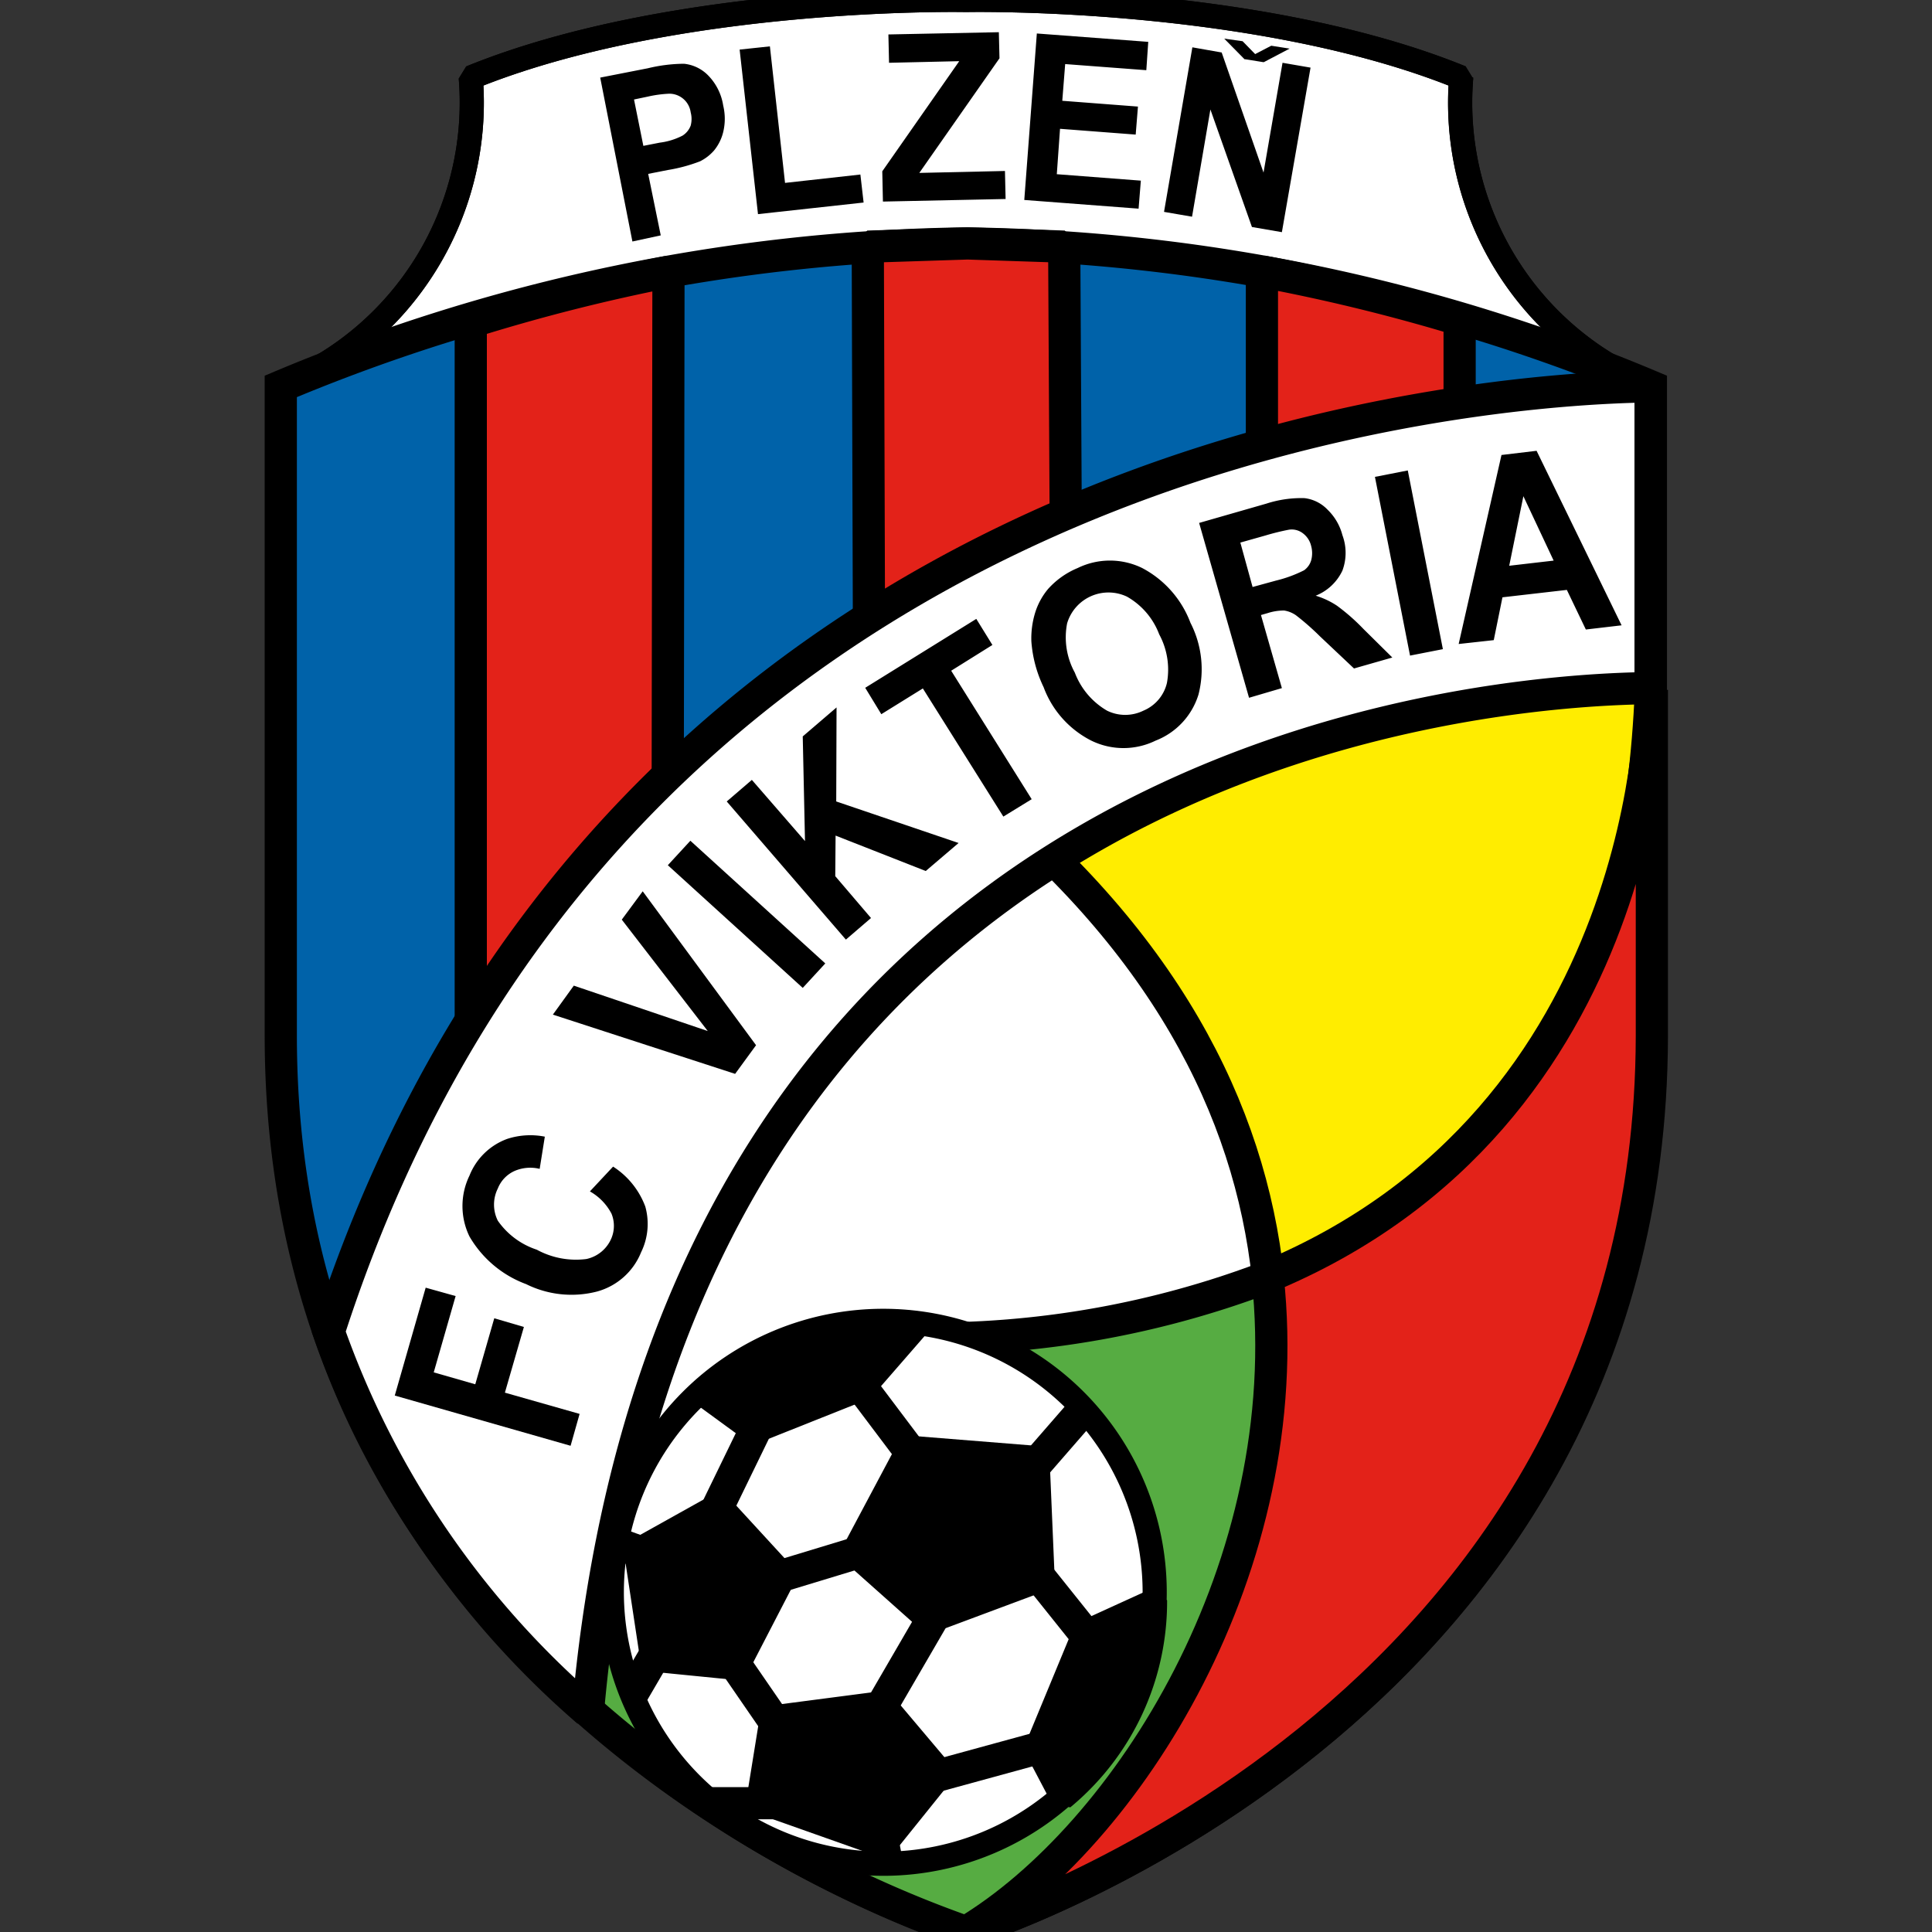 <?xml version="1.0" encoding="iso-8859-1"?>
<svg xmlns="http://www.w3.org/2000/svg" width="60" height="60" xmlns:v="https://vecta.io/nano"><rect width="100%" height="100%" fill="#333333" stroke="none"/><g stroke="#000" stroke-miterlimit="1.22"><g fill-rule="evenodd"><path d="M45.38 2.41C39-.19 30 0 30 0s-9-.19-15.38 2.41A9.51 9.51 0 0 1 8.72 12v20.17C8.72 53.45 30 60 30 60s21.27-6.55 21.27-27.83V12a9.51 9.51 0 0 1-5.89-9.59z" fill="#fff" stroke-width=".75"/><path d="M30,7.56A56.76,56.76,0,0,0,8.72,12V32.16C8.72,53.45,30,60,30,60s21.27-6.55,21.27-27.84V12A56.66,56.66,0,0,0,30,7.56Z" fill="#0062a9"/><path d="M16.27 48.3l10.25-21.96 13.63-1.44 2.42 17.43-26.3 5.97z" fill="#fff" stroke-width="2.39"/><path d="M39.3 39.68a29.28 29.28 0 0 1-12.88 1.78L16.35 51.3A35.69 35.69 0 0 0 30 60c14.8-7.46 9.3-20.32 9.3-20.32z" fill="#56ac42"/><path d="M51.27 21.43C48.57 17.87 30 24.29 30 24.29c6.13 4.84 8.82 10.17 9.38 15.39-.01 0 11.22-1.49 11.89-18.25z" fill="#ffed00"/><path d="M20.76 8.44A57.93 57.93 0 0 0 14.62 10v33.19l6.1-6.93zm24.57 1.49a57.91 57.91 0 0 0-6.14-1.5v7.89h6.14zM33.05 7.66l-3-.1-3.1.1.05 16.18h6.14z" fill="#e32219"/><path d="M51.28 12h-.12c-5 .08-32.06 1.82-40.95 29.36a27.81 27.81 0 0 0 8.05 11.79c2.63-29.78 27.56-31.72 33-31.78V12z" fill="#fff"/><path d="M39.3,39.68c12.15-5,12-18.25,12-18.25V32.17C51.27,53.45,30,60,30,60c5-3,10.33-11.37,9.37-20.32Z" fill="#e32219"/><path d="M27.49 57.88A8.43 8.43 0 1 0 19 49.45a8.44 8.44 0 0 0 8.49 8.43z" fill="#fff" stroke-width=".75"/></g><path d="M20.52,51.09l-.9,1.54m.55-4.33-1-.36m4.61-4.2L22,47.4m1.64,1.73L27.36,48m-.91-5.33,2.26,3m3.09.23,1.87-2.15M32,48.62l2,2.5M28.55,55.3l4.13-1.13m-5.58-.7,2.22-3.82m-5,4.2-1.81-2.63M22.1,56l2.13,0m3.13.9.19,1" fill="none"/><path d="M33 55.84l-.81-1.54 1.49-3.6 2.19-1A7.91 7.91 0 0 1 33 55.84zm-4.45-14.73l-1.74 2-3.39 1.35-1.67-1.22a8.52 8.52 0 0 1 6.8-2.13zm-4.19 7.83l-2.03-2.21-2.58 1.44.51 3.37 2.62.26 1.48-2.86zm7.86-3.66l-3.99-.32-1.74 3.27 2.38 2.12 3.51-1.31-.16-3.76zm-2.96 9.79l-1.84-2.18-3.45.45-.42 2.6 3.9 1.38 1.81-2.25z" stroke-width=".75" fill-rule="evenodd"/></g><path d="M20.12 3a3.67 3.67 0 0 1 .67-.09.67.67 0 0 1 .66.58.8.8 0 0 1 0 .41.63.63 0 0 1-.25.31 2.1 2.1 0 0 1-.71.22l-.51.1-.29-1.44zm.4 4.31l-.39-1.91.61-.12a5 5 0 0 0 1-.27 1.42 1.42 0 0 0 .43-.33 1.44 1.44 0 0 0 .29-.58 1.75 1.75 0 0 0 0-.82 1.71 1.71 0 0 0-.46-.93 1.22 1.22 0 0 0-.76-.37 4.91 4.91 0 0 0-1.12.14l-1.48.29 1 5.09zm3.86-1.63l2.34-.26.1.87-3.28.36-.57-5.11.94-.1.47 4.24zm3.23-3.73l-.02-.88L31.02 1l.02.81-2.49 3.56 2.66-.06.02.87-3.81.08-.02-.94 2.39-3.42-2.18.05zm7.99.23l-2.52-.19-.09 1.14 2.35.18-.07.87L32.92 4l-.1 1.41 2.61.2-.07.87-3.55-.27.39-5.17 3.46.26-.06.88zm3.64 3.18l.59-3.41.87.15-.89 5.11-.93-.16-1.29-3.65-.57 3.33-.87-.15.88-5.11.91.16 1.3 3.73zm-.65-4.08l-.57-.08.63.64h.02 0l.13.02.43.07h0 .02l.8-.42-.57-.09-.5.26-.39-.4zM14.15 40.25l-.68 2.37 1.29.37.59-2.05.92.27-.59 2.04 2.32.66-.28.99-5.46-1.56.96-3.35.93.26zM18.32 37l.72-.77a2.52 2.52 0 0 1 1 1.24 2 2 0 0 1-.13 1.42 2.06 2.06 0 0 1-1.37 1.22 3.17 3.17 0 0 1-2.2-.23 3.4 3.4 0 0 1-1.76-1.48 2.16 2.16 0 0 1 0-1.89 2 2 0 0 1 1.17-1.14 2.32 2.32 0 0 1 1.17-.07l-.16 1a1.23 1.23 0 0 0-.79.07 1 1 0 0 0-.51.54 1.12 1.12 0 0 0 0 1 2.38 2.38 0 0 0 1.21.9 2.54 2.54 0 0 0 1.54.29 1.09 1.09 0 0 0 .78-.65 1 1 0 0 0 0-.76 1.7 1.7 0 0 0-.67-.69zm3.66-4.98l-2.67-3.46.65-.88 3.52 4.78-.65.89-5.66-1.84.65-.9 4.16 1.41zm3.65-2.1l-.7.76-4.19-3.81.7-.76 4.19 3.81zm-.63-3.8l-.07-3.25 1.05-.9-.01 2.92 3.8 1.29-1.02.87-2.8-1.1-.01 1.26 1.11 1.3-.78.67-3.7-4.29.78-.67 1.65 1.9zm1.87-4.76l3.45-2.14.5.81-1.28.8 2.5 3.99-.88.54-2.5-3.98-1.29.8-.5-.82zm6.27-2a1.34 1.34 0 0 1 1.86-.83 2.26 2.26 0 0 1 1 1.17 2.3 2.3 0 0 1 .24 1.51 1.24 1.24 0 0 1-.73.86 1.28 1.28 0 0 1-1.13 0 2.31 2.31 0 0 1-1-1.18 2.28 2.28 0 0 1-.24-1.53zm.75 3.64a2.27 2.27 0 0 0 2 0 2.24 2.24 0 0 0 1.33-1.43 3.16 3.16 0 0 0-.25-2.23 3.19 3.19 0 0 0-1.5-1.7 2.28 2.28 0 0 0-2 0 2.54 2.54 0 0 0-.92.65 2.13 2.13 0 0 0-.4.73 2.72 2.72 0 0 0-.12.9 3.92 3.92 0 0 0 .38 1.42A3.05 3.05 0 0 0 33.89 23zm4.63-6.15l.78-.22a7.38 7.38 0 0 1 .73-.18.57.57 0 0 1 .43.11.69.69 0 0 1 .26.4.84.84 0 0 1 0 .44.58.58 0 0 1-.22.31 4 4 0 0 1-.87.32l-.73.2zm1.29 4.52l-.65-2.27.21-.06a1.66 1.66 0 0 1 .51-.08.88.88 0 0 1 .37.15 7.88 7.88 0 0 1 .74.65l1.06 1 1.19-.34-.9-.89a6.31 6.31 0 0 0-.82-.72 2.51 2.51 0 0 0-.66-.31 1.55 1.55 0 0 0 .83-.78 1.58 1.58 0 0 0 0-1.1 1.69 1.69 0 0 0-.46-.79 1.18 1.18 0 0 0-.72-.36 3.52 3.52 0 0 0-1.18.17l-2.09.6 1.55 5.43zm5-1.21l-1.02.2-1.09-5.55 1.02-.2 1.09 5.55zm2.06-2.59l.44-2.16.94 2zm.85-3.57l-1.09.13L45.3 20l1.09-.12.27-1.33 2-.23.59 1.23 1.11-.13z" fill-rule="evenodd"/><path d="M45.38,2.41C39-.19,30,0,30,0S21-.19,14.62,2.41A9.51,9.51,0,0,1,8.72,12m0,0V32.17m0,0C8.72,53.45,30,60,30,60s21.27-6.55,21.27-27.83m0,0V12m0,0a9.51,9.51,0,0,1-5.89-9.63" stroke="#000" stroke-miterlimit="1.22" stroke-width=".75" fill="none"/></svg>